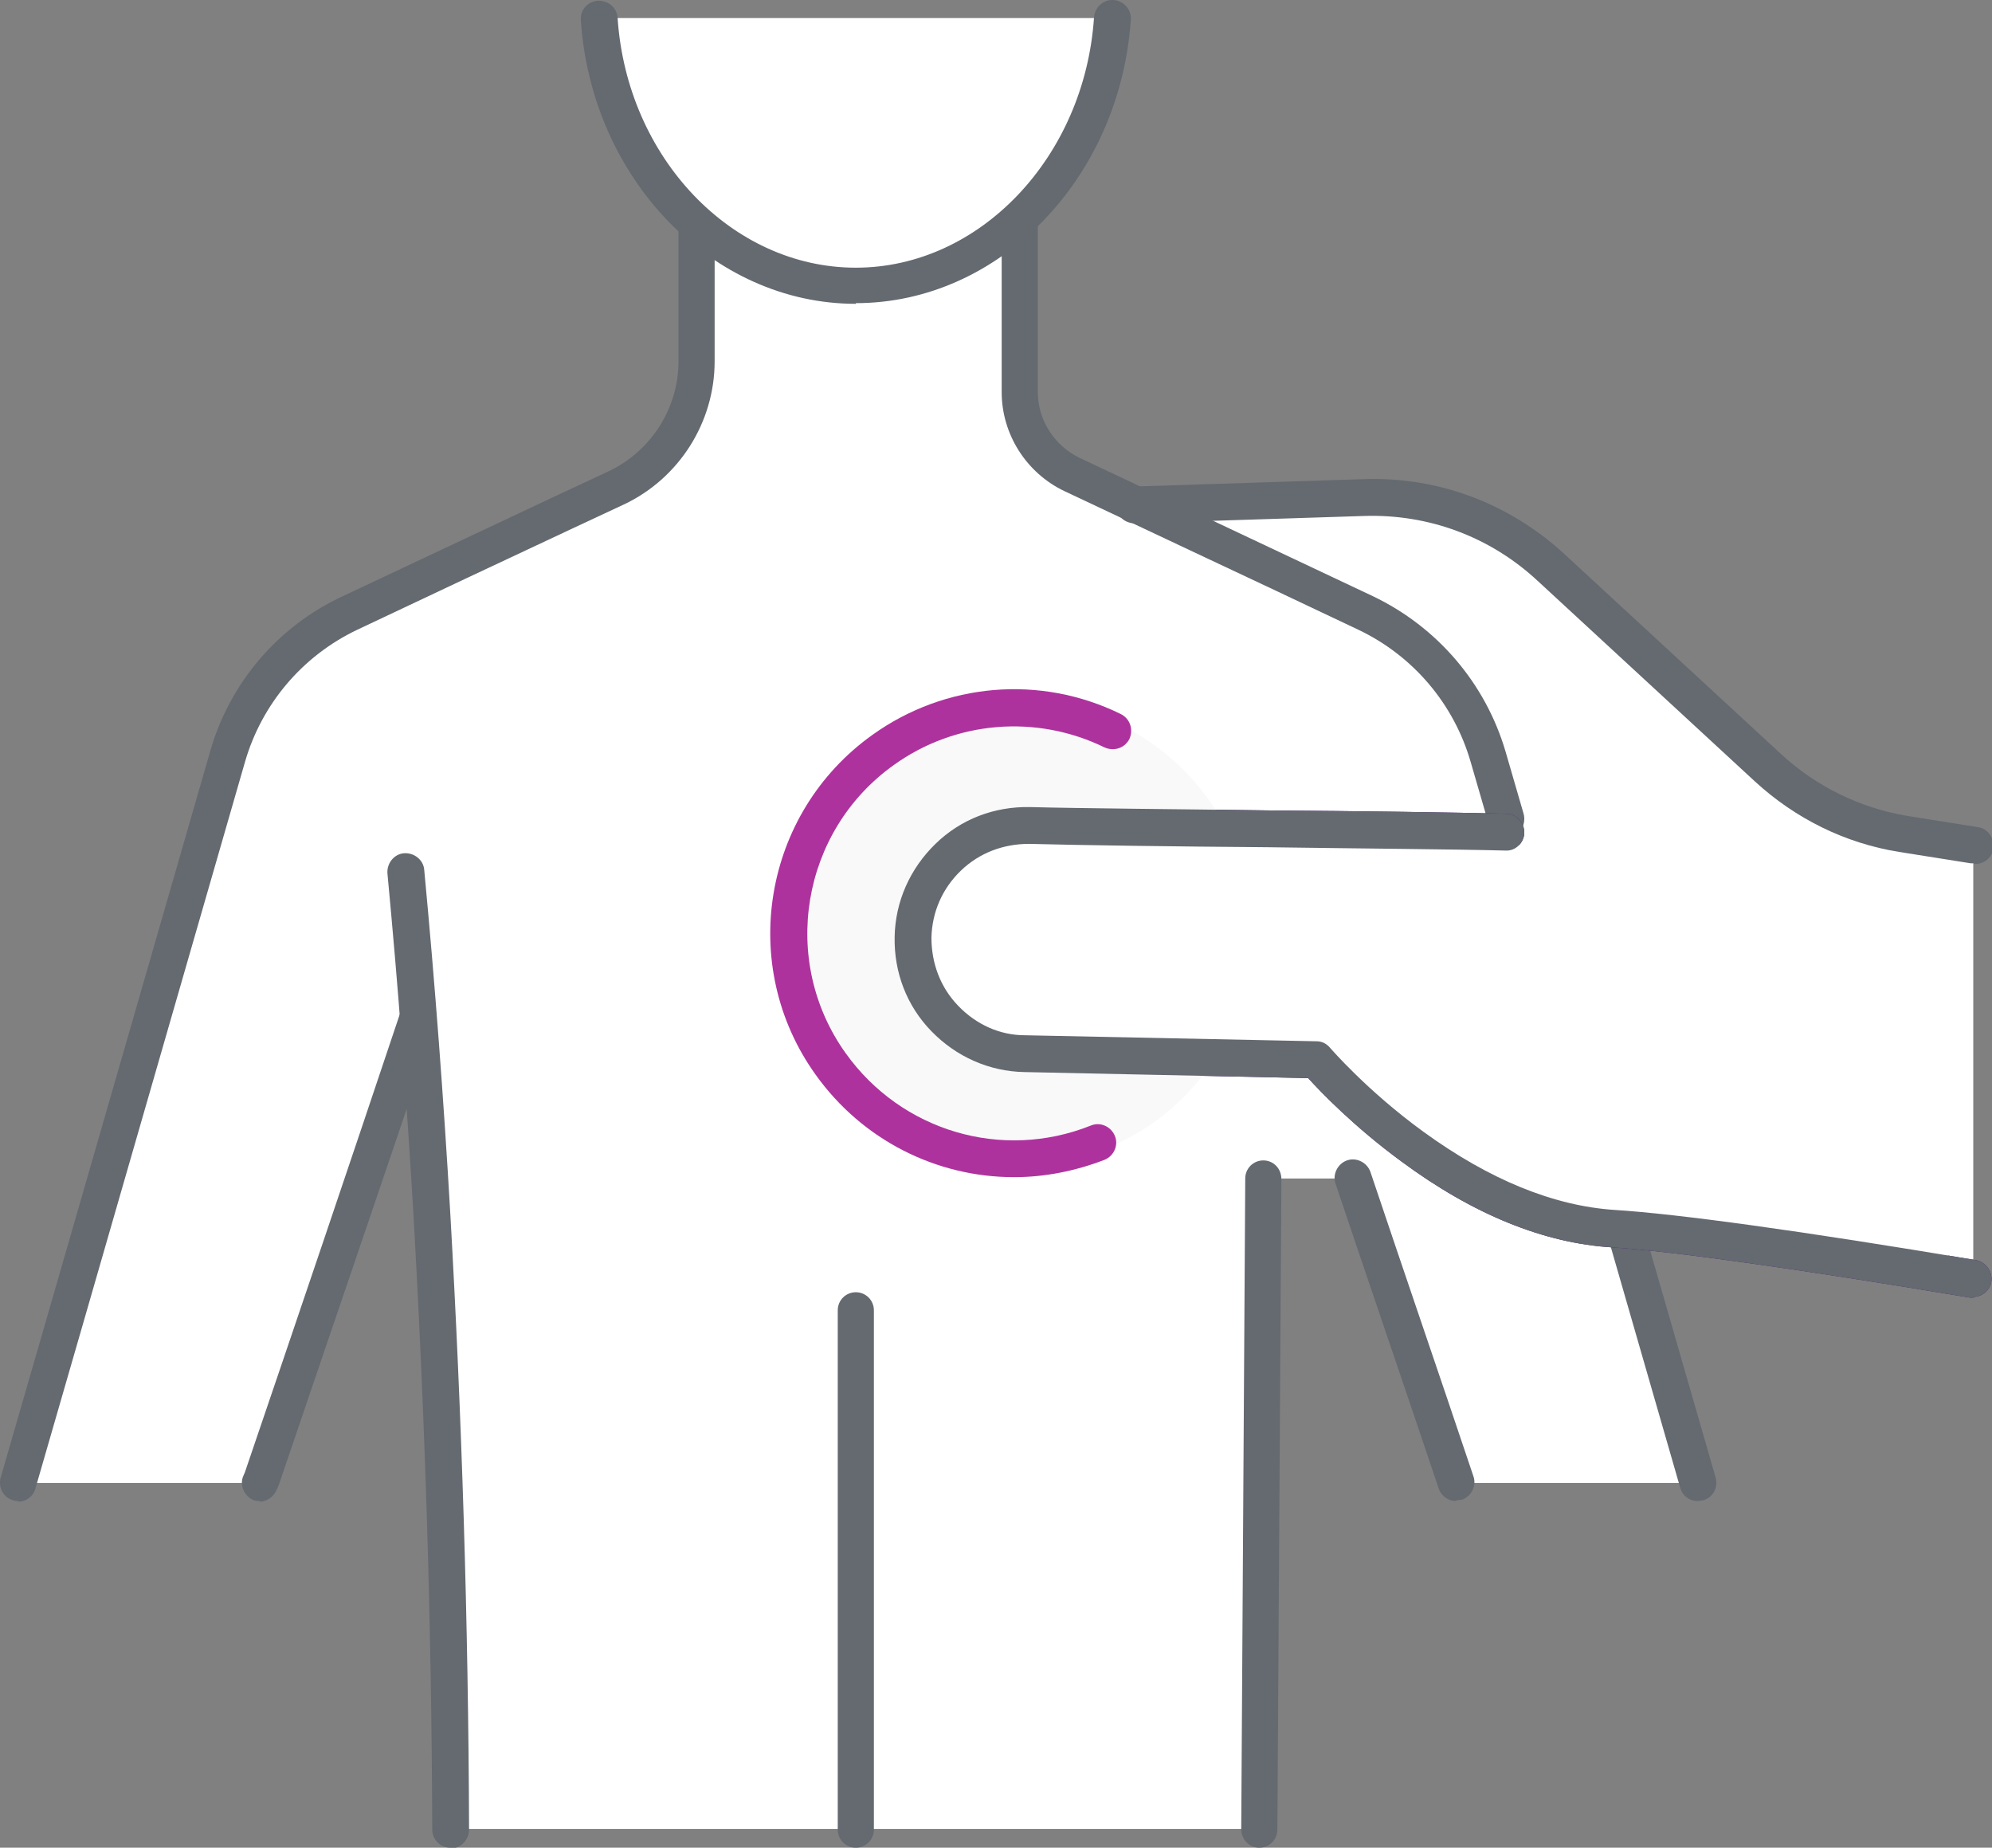 <?xml version="1.0" encoding="UTF-8"?>
<svg xmlns="http://www.w3.org/2000/svg" viewBox="0 0 297.7 276.1">
  <rect x="0" y="0" width="297.7" height="276.1" fill="#808080" stroke="none"/>
  <defs>
    <style>.d{fill:#fff;}.e{fill:#646a70;}.f{fill:#491775;}.g{fill:#f9f9f9;}.h{fill:#ae329d;}</style>
  </defs>
  <g id="a"></g>
  <g id="b">
    <g id="c">
      <path class="d" d="M169.5,75.4l34.3-1.1c10.3-.4,20.3,3.4,27.9,10.4l32.4,30c5.6,5.2,12.6,8.6,20.1,9.8l10.7,1.7v64.9l-127-49.3,1.5-66.5Z"></path>
      <path class="d" d="M224.8,122.5c-.9-3.1-1.8-6.2-2.7-9.3-2.7-9.5-9.4-17.3-18.3-21.5-14.6-6.9-29.2-13.7-43.9-20.6-4.8-2.2-7.8-7.1-7.8-12.3v-26.1l-48.4,.6v20.8c0,8.1-4.7,15.4-12,18.9-13.2,6.2-26.5,12.4-39.7,18.7-8.9,4.2-15.6,12-18.3,21.5-10.5,36.2-20.9,72.3-31.3,108.4H38.5c7.9-23.2,15.8-46.4,23.6-69.6l-1.9-21.8c1.4,15.5,2.8,32.6,3.9,51.3,1.9,32.6,2.7,63.6,2.8,91.8h120.9c.2-32.4,.4-64.8,.6-97.2h13.4c5.1,15.2,10.3,30.3,15.4,45.5h36.1c-3.6-12.6-7.3-25.2-10.9-37.8l-17.7-61.3Z"></path>
      <path class="e" d="M2.8,224.3c-.3,0-.5,0-.8-.1-1.5-.4-2.3-1.9-1.9-3.4l7.6-26.3c7.9-27.4,15.8-54.8,23.7-82.2,2.9-10.2,10.1-18.7,19.8-23.2,10.8-5.1,21.5-10.1,32.3-15.2l7.5-3.5c6.3-3,10.4-9.4,10.4-16.4v-20.8c0-1.5,1.2-2.7,2.7-2.7s2.7,1.2,2.7,2.7v20.8c0,9.1-5.3,17.5-13.6,21.4l-7.5,3.5c-10.7,5-21.5,10.1-32.3,15.2-8.2,3.9-14.3,11.1-16.8,19.8-7.9,27.4-15.8,54.8-23.7,82.2l-7.6,26.3c-.3,1.2-1.4,2-2.6,2Z"></path>
      <path class="e" d="M67.3,276.1c-1.5,0-2.7-1.2-2.7-2.7-.1-31-1.1-61.9-2.8-91.7-1-17.1-2.3-34.3-3.9-51.2-.1-1.5,1-2.9,2.5-3,1.5-.1,2.9,1,3,2.5,1.6,16.9,2.9,34.2,3.9,51.4,1.7,29.9,2.7,60.8,2.8,92,0,1.5-1.2,2.8-2.7,2.8h0Z"></path>
      <path class="e" d="M38.9,224.3c-.3,0-.6,0-.9-.1-1.4-.5-2.2-2.1-1.7-3.5l.3-.7c7.8-22.9,15.6-45.9,23.3-68.9,.5-1.4,2-2.2,3.5-1.7,1.4,.5,2.2,2,1.7,3.5-7.7,22.9-15.6,45.9-23.4,68.9l-.3,.7c-.4,1.1-1.5,1.9-2.6,1.9Z"></path>
      <path class="e" d="M253.7,224.3c-1.2,0-2.3-.8-2.6-2l-10.9-37.8c-.4-1.5,.4-3,1.9-3.4,1.5-.4,3,.4,3.4,1.9l10.9,37.8c.4,1.5-.4,3-1.9,3.4-.3,0-.5,.1-.8,.1Z"></path>
      <path class="e" d="M225.1,125.2c-1.2,0-2.3-.8-2.6-2l-2.7-9.3c-2.5-8.7-8.6-15.9-16.8-19.8-8.2-3.9-16.5-7.8-24.8-11.7l-19.1-9c-5.7-2.7-9.4-8.5-9.4-14.8v-26.1c0-1.5,1.2-2.7,2.7-2.7s2.7,1.2,2.7,2.7v26.1c0,4.2,2.5,8,6.2,9.8l19.1,9c8.3,3.9,16.5,7.8,24.8,11.7,9.6,4.6,16.8,13,19.8,23.2l2.7,9.3c.4,1.5-.4,3-1.9,3.4-.3,0-.5,.1-.8,.1Z"></path>
      <path class="e" d="M188.2,276.1h0c-1.5,0-2.7-1.2-2.7-2.8l.6-97.2c0-1.5,1.2-2.7,2.7-2.7h0c1.5,0,2.7,1.2,2.7,2.8l-.6,97.2c0,1.5-1.2,2.7-2.7,2.7Z"></path>
      <path class="e" d="M217.6,224.3c-1.1,0-2.2-.7-2.6-1.9-5.1-15.2-10.3-30.3-15.4-45.5-.5-1.4,.3-3,1.7-3.5,1.4-.5,3,.3,3.5,1.7,5.1,15.2,10.3,30.3,15.4,45.5,.5,1.4-.3,3-1.7,3.5-.3,0-.6,.1-.9,.1Z"></path>
      <path class="d" d="M166.3,2.7c-1.5,22.4-18.4,39.9-38.4,39.9S91.1,25.1,89.5,2.7h76.8Z"></path>
      <path class="e" d="M127.9,45.4c-21.4,0-39.5-18.6-41.1-42.4-.1-1.5,1-2.8,2.6-2.9,1.5,0,2.8,1,2.9,2.6,1.4,20.9,17.1,37.3,35.6,37.3S162.1,23.5,163.5,2.6c.1-1.5,1.4-2.7,2.9-2.6,1.5,.1,2.7,1.4,2.6,2.9-1.6,23.8-19.7,42.4-41.1,42.4Z"></path>
      <g>
        <path class="d" d="M294.9,191.2c-20.5-3.5-42.6-6.8-53.7-7.5-11.5-.7-22.1-6.4-30.1-12.2-8.8-6.4-14.3-13-14.3-13-14.6-.3-29.1-.6-43.6-.9-9.4-.2-16.9-8.1-16.7-17.4,.2-9.4,8.1-16.9,17.4-16.7,15,.3,56.2,.6,71.2,.9l69.8,66.8Z"></path>
        <path class="f" d="M294.9,193.9c-.2,0-.3,0-.5,0-25.8-4.3-44.2-6.9-53.4-7.5-10.2-.6-20.8-4.9-31.5-12.8-7.1-5.2-12.1-10.4-14-12.5l-42.4-.9c-5.3-.1-10.2-2.3-13.9-6.1-3.7-3.8-5.6-8.8-5.5-14.1,.1-5.3,2.3-10.2,6.1-13.9,3.8-3.7,8.8-5.6,14.1-5.5,7.5,.2,21.8,.3,35.6,.5,13.8,.1,28.1,.3,35.6,.5,1.5,0,2.7,1.3,2.7,2.8,0,1.5-1.3,2.8-2.8,2.7-7.5-.2-21.8-.3-35.6-.5-13.8-.1-28.1-.3-35.6-.5-3.8,0-7.4,1.3-10.2,4-2.8,2.7-4.3,6.2-4.4,10,0,3.8,1.3,7.4,4,10.2,2.7,2.8,6.2,4.4,10,4.4l43.6,.9c.8,0,1.5,.4,2,1,0,0,5.5,6.4,13.9,12.5,9.9,7.2,19.5,11.1,28.6,11.7,9.5,.6,27.7,3.1,54,7.5,1.5,.3,2.5,1.7,2.3,3.2-.2,1.3-1.4,2.3-2.7,2.3Z"></path>
      </g>
      <path class="e" d="M294.9,129c-.1,0-.3,0-.4,0l-10.7-1.7c-8.1-1.3-15.5-5-21.5-10.5l-32.5-30c-7.1-6.6-16.3-10-25.9-9.7l-34.3,1.1c-1.5,0-2.8-1.1-2.8-2.7,0-1.5,1.1-2.8,2.7-2.8l34.3-1.1c11.1-.4,21.7,3.6,29.9,11.1l32.5,30c5.2,4.8,11.7,8,18.7,9.2l10.7,1.7c1.5,.2,2.5,1.7,2.3,3.2-.2,1.4-1.4,2.3-2.7,2.3Z"></path>
      <path class="e" d="M127.9,276.1c-1.5,0-2.7-1.2-2.7-2.7v-77.6c0-1.5,1.2-2.7,2.7-2.7s2.7,1.2,2.7,2.7v77.6c0,1.5-1.2,2.7-2.7,2.7Z"></path>
      <circle class="g" cx="152.4" cy="139.5" r="34.6"></circle>
      <path class="h" d="M151.5,175.9c-11.5,0-22.6-5.5-29.6-15.3-11.7-16.3-7.9-39.1,8.5-50.8,10.9-7.8,25.1-9,37.1-3.1,1.4,.7,1.9,2.3,1.3,3.7-.7,1.4-2.3,1.9-3.7,1.3-10.2-5-22.3-4-31.5,2.6-13.9,9.9-17.1,29.3-7.2,43.1,8.3,11.6,23.3,16.1,36.6,10.8,1.4-.6,3,.1,3.6,1.5,.6,1.4-.1,3-1.5,3.6-4.4,1.7-9,2.6-13.5,2.6Z"></path>
      <g>
        <path class="d" d="M294.9,191.2c-20.5-3.5-42.6-6.8-53.7-7.5-11.5-.7-22.1-6.4-30.1-12.2-8.8-6.4-14.3-13-14.3-13-14.6-.3-29.1-.6-43.6-.9-9.4-.2-16.9-8.1-16.7-17.4,.2-9.4,8.1-16.9,17.4-16.7,15,.3,56.2,.6,71.2,.9l69.8,66.8Z"></path>
        <path class="e" d="M294.9,193.9c-.2,0-.3,0-.5,0-25.8-4.3-44.2-6.9-53.4-7.5-10.2-.6-20.8-4.9-31.5-12.8-7.1-5.2-12.1-10.4-14-12.5l-42.4-.9c-5.3-.1-10.2-2.3-13.9-6.1-3.7-3.8-5.6-8.8-5.5-14.1,.1-5.3,2.3-10.2,6.1-13.9,3.8-3.7,8.8-5.6,14.1-5.5,7.5,.2,21.8,.3,35.6,.5,13.8,.1,28.1,.3,35.6,.5,1.5,0,2.7,1.3,2.7,2.8,0,1.5-1.3,2.8-2.8,2.7-7.5-.2-21.8-.3-35.6-.5-13.8-.1-28.1-.3-35.6-.5-3.8,0-7.4,1.3-10.2,4-2.8,2.7-4.3,6.2-4.4,10,0,3.8,1.3,7.4,4,10.2,2.7,2.8,6.2,4.4,10,4.4l43.6,.9c.8,0,1.5,.4,2,1,0,0,5.5,6.4,13.9,12.5,9.9,7.2,19.5,11.1,28.6,11.7,9.5,.6,27.7,3.1,54,7.5,1.5,.3,2.5,1.7,2.3,3.2-.2,1.3-1.4,2.3-2.7,2.3Z"></path>
      </g>
    </g>
  </g>
</svg>
